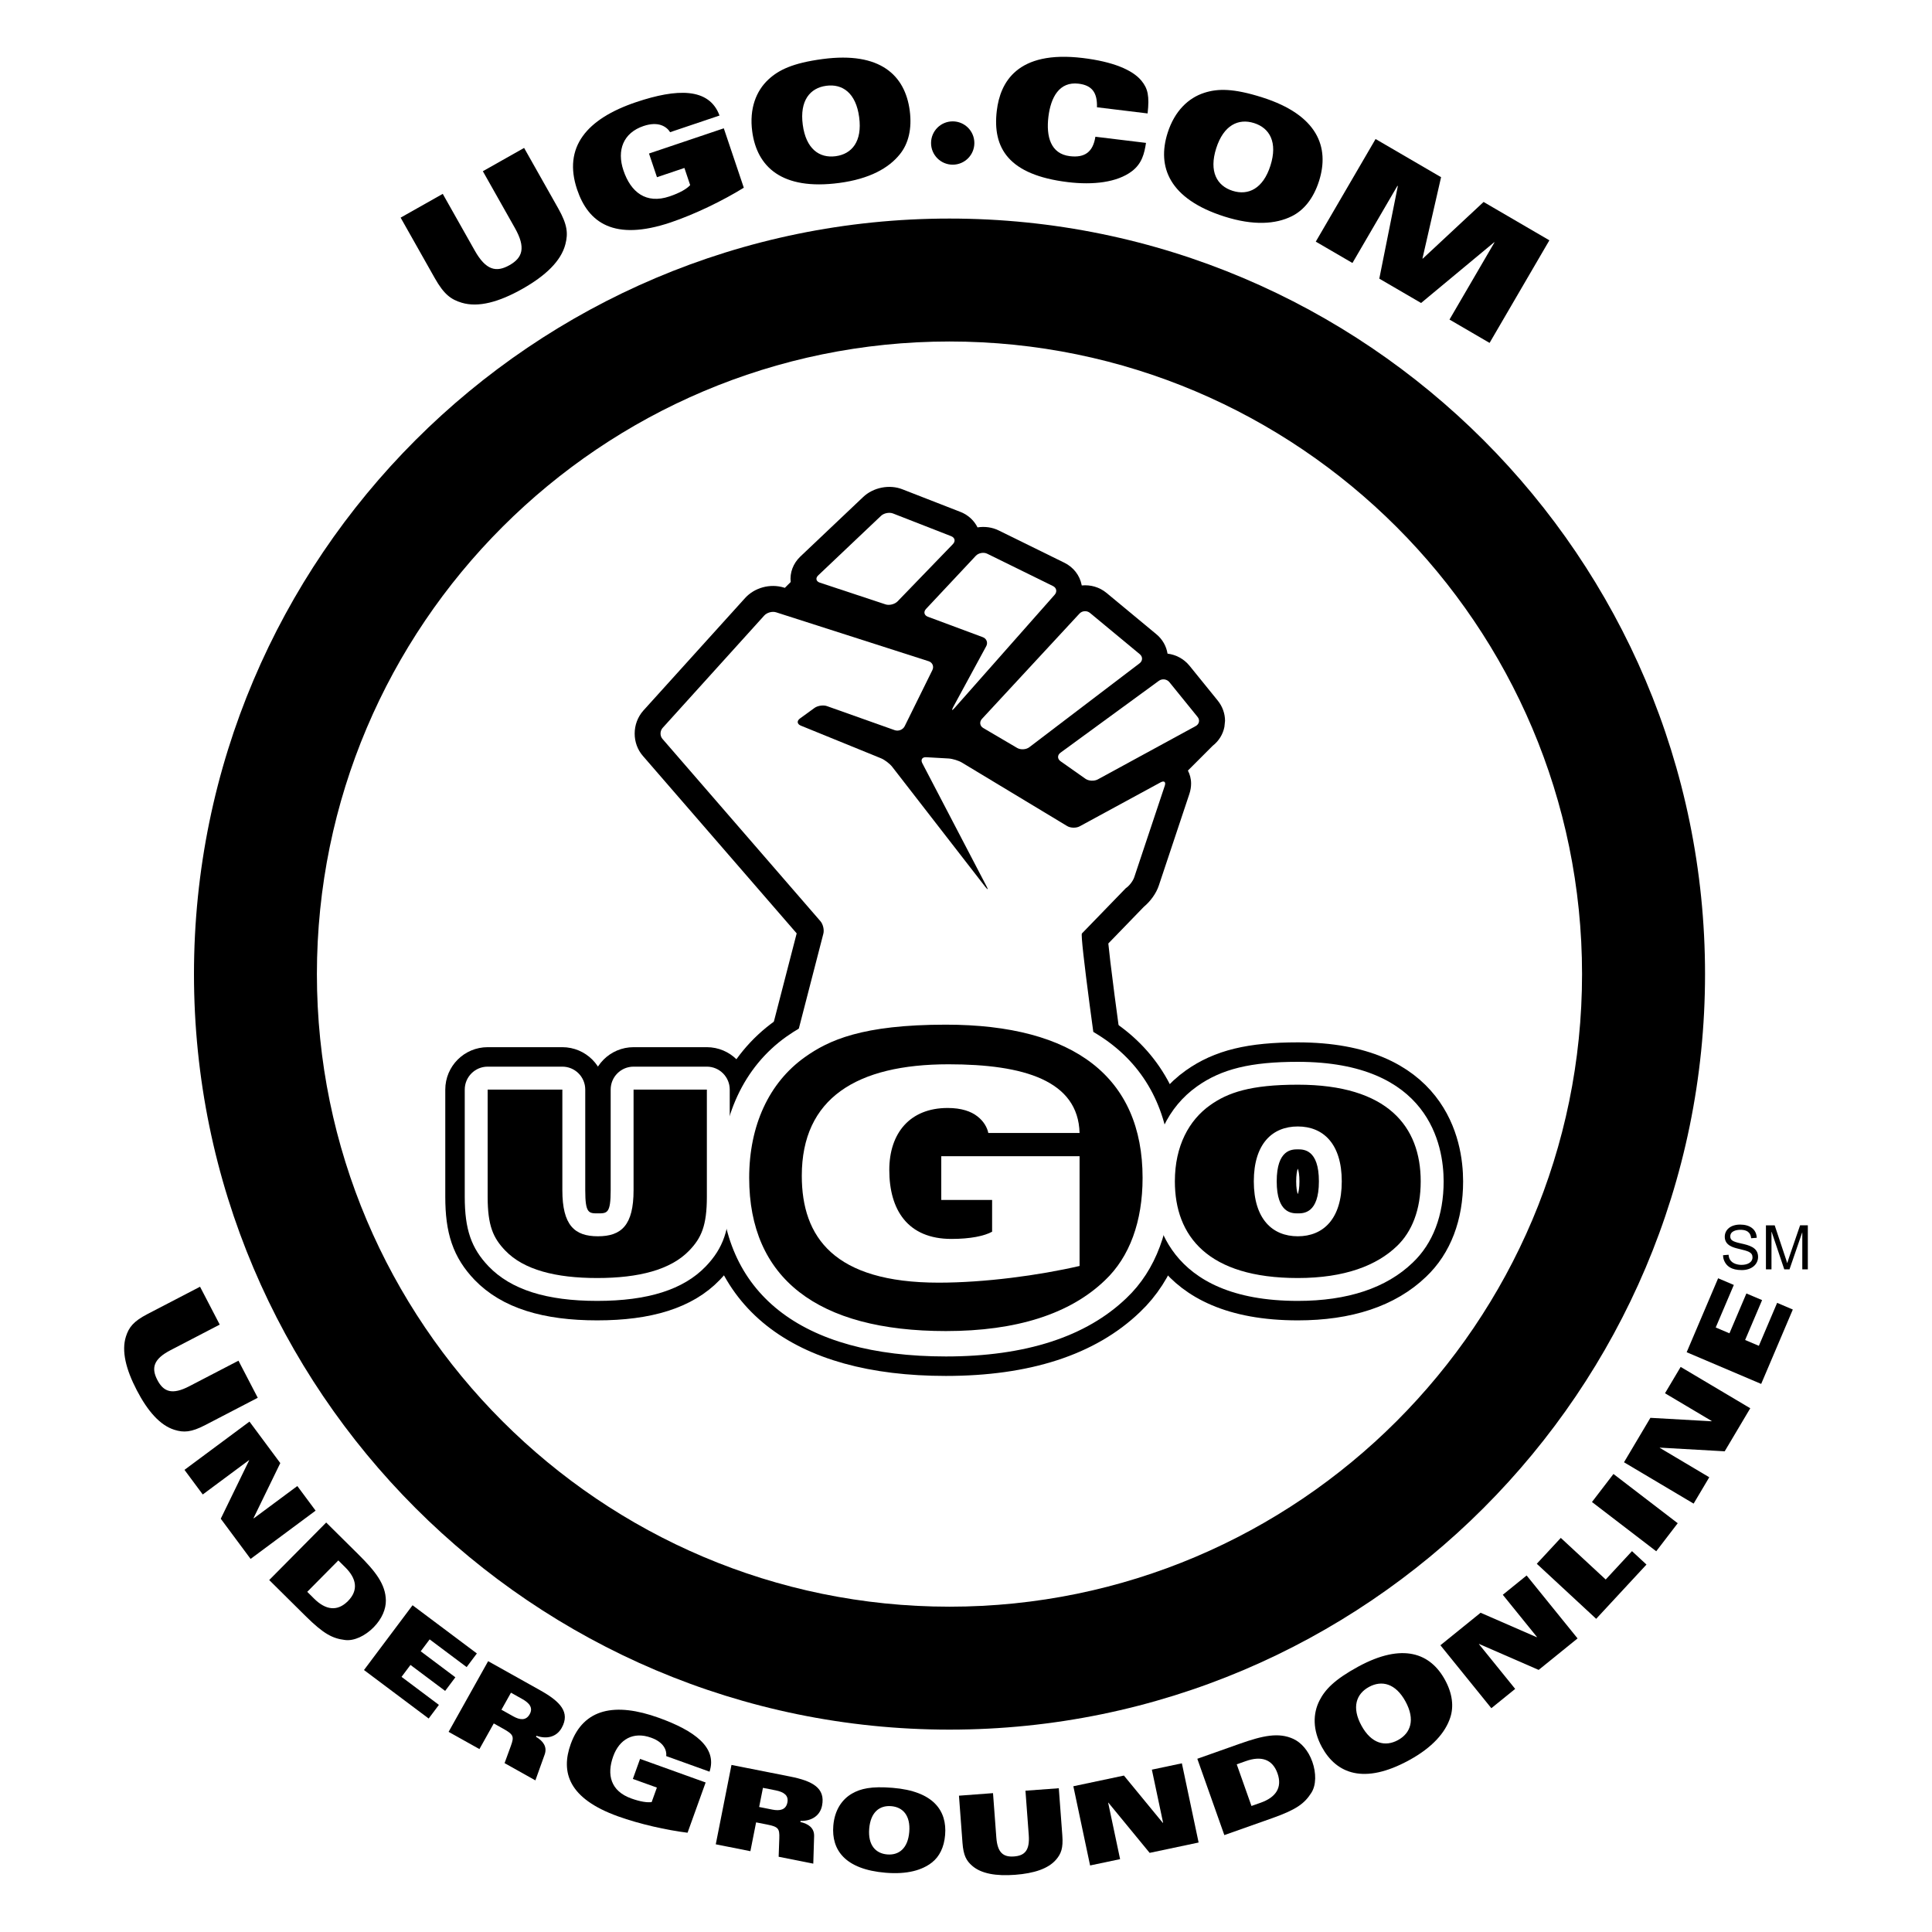 <?xml version="1.0" encoding="utf-8"?>
<!-- Generator: Adobe Illustrator 13.0.0, SVG Export Plug-In . SVG Version: 6.00 Build 14948)  -->
<!DOCTYPE svg PUBLIC "-//W3C//DTD SVG 1.0//EN" "http://www.w3.org/TR/2001/REC-SVG-20010904/DTD/svg10.dtd">
<svg version="1.0" id="Layer_1" xmlns="http://www.w3.org/2000/svg" xmlns:xlink="http://www.w3.org/1999/xlink" x="0px" y="0px"
	 width="192.756px" height="192.756px" viewBox="0 0 192.756 192.756" enable-background="new 0 0 192.756 192.756"
	 xml:space="preserve">
<g>
	<polygon fill-rule="evenodd" clip-rule="evenodd" fill="#FFFFFF" points="0,0 192.756,0 192.756,192.756 0,192.756 0,0 	"/>
	<path fill-rule="evenodd" clip-rule="evenodd" d="M19.958,128.377l1.964,3.779l-4.914,2.555c-1.712,0.889-1.925,1.783-1.311,2.967
		c0.614,1.182,1.468,1.521,3.181,0.631l4.914-2.553l1.924,3.701l-5.236,2.721c-1.415,0.736-2.157,0.762-3.079,0.475
		c-1.431-0.447-2.67-1.861-3.758-3.957c-1.089-2.094-1.534-3.92-1.079-5.348c0.294-0.92,0.743-1.514,2.157-2.248L19.958,128.377
		L19.958,128.377z"/>
	<polygon fill-rule="evenodd" clip-rule="evenodd" points="24.89,141.832 27.964,145.973 25.295,151.461 25.316,151.488 
		29.664,148.262 31.488,150.717 25.002,155.533 22.025,151.523 24.859,145.695 24.846,145.676 20.229,149.104 18.405,146.648 
		24.89,141.832 	"/>
	<path fill-rule="evenodd" clip-rule="evenodd" d="M32.545,151.902l3.186,3.156c1.754,1.738,2.74,3.016,2.767,4.617
		c0.011,0.846-0.378,1.83-1.228,2.688c-0.835,0.844-1.934,1.377-2.847,1.26c-1.235-0.152-2.114-0.582-3.949-2.402l-3.614-3.58
		L32.545,151.902L32.545,151.902L32.545,151.902z M30.654,158.816l0.691,0.686c1.136,1.125,2.307,1.311,3.37,0.238
		c1.063-1.074,0.868-2.244-0.268-3.369l-0.692-0.686L30.654,158.816L30.654,158.816z"/>
	<polygon fill-rule="evenodd" clip-rule="evenodd" points="41.161,160.156 47.577,164.965 46.557,166.326 42.866,163.561 
		41.974,164.75 45.432,167.344 44.412,168.703 40.954,166.111 40.062,167.301 43.789,170.096 42.769,171.457 36.315,166.619 
		41.161,160.156 	"/>
	<path fill-rule="evenodd" clip-rule="evenodd" d="M48.702,165.736l5.198,2.908c1.992,1.115,3.014,2.186,2.139,3.748
		c-0.519,0.928-1.514,1.141-2.511,0.787l-0.055,0.098c0.697,0.414,1.147,0.986,0.87,1.768l-0.927,2.584l-3.075-1.721l0.626-1.713
		c0.345-0.947,0.279-1.139-0.773-1.727l-0.93-0.521l-1.431,2.559l-3.075-1.719L48.702,165.736L48.702,165.736L48.702,165.736z
		 M50.029,170.58l1.173,0.656c0.657,0.369,1.272,0.457,1.644-0.207c0.35-0.625,0.004-1.102-0.744-1.52l-1.123-0.629L50.029,170.58
		L50.029,170.58z"/>
	<path fill-rule="evenodd" clip-rule="evenodd" d="M66.469,175.205c0.036-0.27-0.024-0.619-0.243-0.949
		c-0.22-0.332-0.612-0.652-1.267-0.887c-1.771-0.639-3.165,0.154-3.78,1.865c-0.658,1.828-0.259,3.457,1.798,4.197
		c0.9,0.324,1.602,0.428,2.04,0.363l0.521-1.447l-2.398-0.863l0.72-2l6.542,2.354l-1.804,5.014
		c-2.092-0.262-4.772-0.855-6.939-1.635c-4.948-1.779-5.726-4.408-4.717-7.211c1.283-3.566,4.445-4.182,8.779-2.623
		c3.572,1.285,5.864,2.957,5.07,5.377L66.469,175.205L66.469,175.205z"/>
	<path fill-rule="evenodd" clip-rule="evenodd" d="M72.98,176.088l5.843,1.156c2.239,0.443,3.542,1.145,3.194,2.902
		c-0.207,1.041-1.087,1.551-2.145,1.525l-0.021,0.109c0.791,0.18,1.396,0.584,1.374,1.412l-0.083,2.744l-3.456-0.686l0.065-1.822
		c0.035-1.008-0.087-1.17-1.269-1.404l-1.046-0.205l-0.569,2.875l-3.455-0.686L72.98,176.088L72.98,176.088L72.98,176.088z
		 M75.741,180.283l1.318,0.262c0.739,0.145,1.351,0.039,1.499-0.709c0.139-0.701-0.336-1.047-1.177-1.213l-1.262-0.25
		L75.741,180.283L75.741,180.283z"/>
	<path fill-rule="evenodd" clip-rule="evenodd" d="M92.976,185.822c-0.969,0.762-2.459,1.201-4.607,1.023
		c-4.077-0.336-5.428-2.287-5.229-4.695c0.128-1.561,0.868-2.635,1.88-3.213c0.842-0.48,1.898-0.742,4.046-0.564
		c4.077,0.334,5.428,2.287,5.229,4.695C94.194,184.307,93.722,185.244,92.976,185.822L92.976,185.822L92.976,185.822z
		 M88.917,180.201c-1.155-0.096-2.061,0.594-2.196,2.244c-0.136,1.65,0.644,2.477,1.8,2.572c1.154,0.096,2.06-0.594,2.196-2.244
		C90.852,181.123,90.071,180.295,88.917,180.201L88.917,180.201z"/>
	<path fill-rule="evenodd" clip-rule="evenodd" d="M95.676,179.156l3.397-0.254l0.33,4.418c0.114,1.539,0.705,1.979,1.768,1.898
		c1.063-0.078,1.582-0.6,1.468-2.139l-0.329-4.42l3.327-0.246l0.351,4.707c0.096,1.271-0.119,1.826-0.621,2.414
		c-0.78,0.91-2.209,1.375-4.094,1.516c-1.883,0.141-3.365-0.107-4.272-0.893c-0.583-0.506-0.878-1.021-0.973-2.293L95.676,179.156
		L95.676,179.156z"/>
	<polygon fill-rule="evenodd" clip-rule="evenodd" points="107.088,178.215 112.134,177.148 116.009,181.863 116.042,181.855 
		114.922,176.559 117.916,175.926 119.586,183.828 114.7,184.861 110.586,179.854 110.562,179.859 111.752,185.486 108.759,186.117 
		107.088,178.215 	"/>
	<path fill-rule="evenodd" clip-rule="evenodd" d="M119.456,175.473l4.228-1.496c2.326-0.824,3.905-1.156,5.359-0.484
		c0.766,0.357,1.484,1.137,1.888,2.275c0.396,1.117,0.397,2.34-0.104,3.109c-0.674,1.047-1.443,1.65-3.879,2.514l-4.796,1.697
		L119.456,175.473L119.456,175.473L119.456,175.473z M124.859,180.182l0.918-0.324c1.508-0.533,2.183-1.508,1.679-2.932
		s-1.643-1.758-3.149-1.223l-0.918,0.324L124.859,180.182L124.859,180.182z"/>
	<path fill-rule="evenodd" clip-rule="evenodd" d="M144.683,171.391c-0.489,1.461-1.744,2.943-4.109,4.232
		c-4.488,2.449-7.239,1.338-8.687-1.314c-0.938-1.719-0.902-3.348-0.242-4.646c0.55-1.08,1.474-2.078,3.839-3.369
		c4.488-2.449,7.24-1.338,8.687,1.314C144.914,168.971,145.064,170.273,144.683,171.391L144.683,171.391L144.683,171.391z
		 M136.582,168.307c-1.271,0.693-1.744,2.035-0.753,3.852s2.375,2.145,3.646,1.451s1.744-2.033,0.753-3.852
		C139.237,167.941,137.854,167.613,136.582,168.307L136.582,168.307z"/>
	<polygon fill-rule="evenodd" clip-rule="evenodd" points="143.71,164.148 147.719,160.904 153.313,163.342 153.341,163.32 
		149.934,159.111 152.312,157.186 157.394,163.465 153.512,166.607 147.57,164.018 147.552,164.033 151.17,168.502 148.792,170.428 
		143.71,164.148 	"/>
	<polygon fill-rule="evenodd" clip-rule="evenodd" points="153.326,156.018 155.721,153.436 160.201,157.588 162.824,154.758 
		164.269,156.096 159.251,161.51 153.326,156.018 	"/>
	<polygon fill-rule="evenodd" clip-rule="evenodd" points="158.831,149.855 160.975,147.059 167.386,151.973 165.242,154.77 
		158.831,149.855 	"/>
	<polygon fill-rule="evenodd" clip-rule="evenodd" points="162.027,145.891 164.661,141.457 170.755,141.801 170.772,141.771 
		166.117,139.006 167.68,136.377 174.624,140.502 172.073,144.797 165.603,144.43 165.591,144.449 170.534,147.387 168.973,150.016 
		162.027,145.891 	"/>
	<polygon fill-rule="evenodd" clip-rule="evenodd" points="168.279,134.912 171.418,127.533 172.983,128.199 171.178,132.443 
		172.547,133.025 174.238,129.049 175.804,129.713 174.111,133.691 175.481,134.273 177.305,129.986 178.869,130.652 
		175.713,138.074 168.279,134.912 	"/>
	<path fill-rule="evenodd" clip-rule="evenodd" d="M39.971,21.714l4.202-2.372l3.194,5.659c1.113,1.972,2.146,2.199,3.461,1.457
		c1.315-0.742,1.654-1.743,0.541-3.715l-3.195-5.66l4.116-2.324l3.405,6.032c0.919,1.629,0.992,2.491,0.716,3.572
		c-0.43,1.675-1.973,3.148-4.302,4.463c-2.33,1.314-4.388,1.874-6.043,1.377c-1.068-0.321-1.771-0.83-2.69-2.458L39.971,21.714
		L39.971,21.714z"/>
	<path fill-rule="evenodd" clip-rule="evenodd" d="M66.856,13.188c-0.163-0.275-0.464-0.555-0.894-0.704
		c-0.432-0.148-1.008-0.162-1.755,0.088c-2.021,0.681-2.687,2.412-2.005,4.434c0.728,2.162,2.247,3.382,4.595,2.59
		c1.027-0.345,1.721-0.752,2.062-1.126l-0.575-1.713l-2.738,0.923l-0.795-2.363l7.463-2.515l1.996,5.927
		c-2.035,1.257-4.827,2.629-7.301,3.464c-5.646,1.899-8.214,0.029-9.33-3.283c-1.419-4.215,0.934-7.05,5.879-8.717
		c4.074-1.371,7.296-1.468,8.329,1.334L66.856,13.188L66.856,13.188z"/>
	<path fill-rule="evenodd" clip-rule="evenodd" d="M85.72,11.699c0.32,2.407-0.721,3.67-2.349,3.886
		c-1.626,0.216-2.961-0.733-3.28-3.141c-0.319-2.407,0.723-3.67,2.349-3.886C84.068,8.34,85.402,9.29,85.72,11.699L85.72,11.699
		L85.72,11.699z M90.764,11.029c-0.466-3.512-2.935-5.9-8.677-5.14c-3.026,0.402-4.406,1.099-5.425,2.043
		c-1.222,1.139-1.916,2.904-1.613,5.182c0.467,3.513,2.935,5.901,8.679,5.139c3.024-0.401,4.951-1.483,6.058-2.872
		C90.638,14.325,91.004,12.835,90.764,11.029L90.764,11.029z"/>
	<path fill-rule="evenodd" clip-rule="evenodd" d="M109.444,10.703c0.045-1.465-0.495-2.192-1.831-2.354
		c-1.922-0.233-2.775,1.35-3.014,3.304c-0.236,1.955,0.215,3.695,2.138,3.927c1.498,0.184,2.316-0.428,2.549-1.938l5.05,0.614
		c-0.161,1.054-0.399,2.068-1.418,2.835c-1.475,1.111-3.854,1.385-6.38,1.079c-5.897-0.716-7.541-3.378-7.086-7.142
		c0.338-2.785,2.006-6.038,8.587-5.239c2.949,0.358,4.935,1.161,5.843,2.264c0.647,0.787,0.806,1.535,0.614,3.264L109.444,10.703
		L109.444,10.703z"/>
	<path fill-rule="evenodd" clip-rule="evenodd" d="M126.753,16.52c-0.737,2.313-2.216,3.014-3.78,2.517
		c-1.564-0.498-2.368-1.924-1.633-4.238c0.736-2.316,2.216-3.015,3.78-2.519C126.685,12.777,127.487,14.203,126.753,16.52
		L126.753,16.52L126.753,16.52z M131.601,18.06c1.074-3.378-0.145-6.589-5.665-8.343c-2.909-0.925-4.456-0.883-5.778-0.46
		c-1.591,0.51-2.969,1.812-3.665,4.002c-1.073,3.378,0.146,6.589,5.664,8.344c2.91,0.924,5.114,0.765,6.708-0.022
		C130.084,20.987,131.049,19.795,131.601,18.06L131.601,18.06z"/>
	<polygon fill-rule="evenodd" clip-rule="evenodd" points="137.242,13.87 143.776,17.678 141.92,25.79 141.947,25.806 
		148.017,20.149 154.582,23.976 148.615,34.212 144.616,31.882 149.104,24.183 149.076,24.168 141.782,30.229 137.613,27.801 
		139.462,18.564 139.421,18.54 134.934,26.238 131.275,24.108 137.242,13.87 	"/>
	<path fill-rule="evenodd" clip-rule="evenodd" d="M97.212,14.27c0,1.194-0.967,2.16-2.16,2.16c-1.193,0-2.16-0.966-2.16-2.16
		c0-1.193,0.966-2.161,2.16-2.161C96.245,12.109,97.212,13.077,97.212,14.27L97.212,14.27z"/>
	<path fill-rule="evenodd" clip-rule="evenodd" fill="#FFFFFF" d="M28.911,97.186c0-36.351,29.469-65.822,65.82-65.822
		c36.348,0,65.821,29.471,65.821,65.822c0,36.352-29.474,65.822-65.821,65.822C58.38,163.008,28.911,133.537,28.911,97.186
		L28.911,97.186z"/>
	<path fill-rule="evenodd" clip-rule="evenodd" d="M19.353,97.186c0,41.561,33.813,75.379,75.379,75.379s75.38-33.818,75.38-75.379
		c0-41.565-33.814-75.38-75.38-75.38S19.353,55.621,19.353,97.186L19.353,97.186L19.353,97.186z M31.617,97.186
		c0-34.803,28.312-63.115,63.114-63.115c34.802,0,63.11,28.312,63.11,63.115c0,34.801-28.309,63.113-63.11,63.113
		C59.929,160.299,31.617,131.986,31.617,97.186L31.617,97.186z"/>
	<path fill-rule="evenodd" clip-rule="evenodd" d="M94.898,53.495l-5.796-2.263c-0.372-0.147-0.916-0.042-1.206,0.236l-6.264,5.938
		c-0.29,0.275-0.216,0.603,0.168,0.727l6.551,2.167c0.376,0.123,0.914-0.013,1.195-0.297l5.527-5.719
		C95.35,53.994,95.273,53.642,94.898,53.495L94.898,53.495z"/>
	<path fill-rule="evenodd" clip-rule="evenodd" d="M129.482,105.939c-4.686,0-7.603,0.709-10.059,2.453l0,0
		c-2.896,2.059-4.491,5.422-4.491,9.473c0,3.588,1.419,11.926,14.55,11.926c4.966,0,8.823-1.281,11.456-3.811
		c2.024-1.918,3.094-4.727,3.094-8.115C144.032,114.277,142.612,105.939,129.482,105.939L129.482,105.939L129.482,105.939z
		 M129.482,121.059c-0.577,0-2.104,0-2.104-3.193c0-3.195,1.527-3.195,2.104-3.195c0.575,0,2.105,0,2.105,3.195
		C131.588,121.059,130.058,121.059,129.482,121.059L129.482,121.059z"/>
	<path fill="none" stroke="#000000" stroke-width="3.885" stroke-miterlimit="2.613" d="M129.482,105.939
		c-4.686,0-7.603,0.709-10.059,2.453l0,0c-2.896,2.059-4.491,5.422-4.491,9.473c0,3.588,1.419,11.926,14.55,11.926
		c4.966,0,8.823-1.281,11.456-3.811c2.024-1.918,3.094-4.727,3.094-8.115C144.032,114.277,142.612,105.939,129.482,105.939
		 M129.482,121.059c-0.577,0-2.104,0-2.104-3.193c0-3.195,1.527-3.195,2.104-3.195c0.575,0,2.105,0,2.105,3.195
		C131.588,121.059,130.058,121.059,129.482,121.059L129.482,121.059z"/>
	<path fill-rule="evenodd" clip-rule="evenodd" stroke="#000000" stroke-width="3.885" stroke-miterlimit="2.613" d="
		M70.523,106.42H63.21c-1.264,0-2.283,1.025-2.283,2.287v10.039c0,2.312-0.349,2.312-1.273,2.312c-0.918,0-1.264,0-1.264-2.312
		v-10.039c0-1.262-1.024-2.287-2.284-2.287h-7.455c-1.257,0-2.283,1.025-2.283,2.287v10.701c0,3.24,0.646,5.123,2.379,6.938
		c2.229,2.316,5.771,3.445,10.832,3.445c5.068,0,8.613-1.129,10.838-3.445c1.743-1.814,2.389-3.697,2.389-6.938v-10.701
		C72.805,107.445,71.779,106.42,70.523,106.42L70.523,106.42z"/>
	<path fill-rule="evenodd" clip-rule="evenodd" d="M78.445,103.436c-4.228,3.012-6.557,8.008-6.557,14.078
		c0,11.49,7.982,17.82,22.482,17.82c7.942,0,14.009-1.965,18.032-5.84c2.911-2.762,4.453-6.906,4.453-11.98
		c0-11.49-7.982-17.818-22.485-17.818C86.795,99.695,82.185,100.781,78.445,103.436L78.445,103.436L78.445,103.436z M74.746,117.514
		c0-5.217,1.975-9.496,5.56-12.045c2.37-1.686,5.711-3.238,14.064-3.238c12.837,0,19.626,5.281,19.626,15.283
		c0,4.357-1.293,7.889-3.746,10.215c-3.494,3.365-8.837,5.072-15.88,5.072C81.532,132.801,74.746,127.514,74.746,117.514
		L74.746,117.514z"/>
	<path fill="none" stroke="#000000" stroke-width="3.885" stroke-miterlimit="2.613" d="M78.445,103.436
		c-4.228,3.012-6.557,8.008-6.557,14.078c0,11.49,7.982,17.82,22.482,17.82c7.942,0,14.009-1.965,18.032-5.84
		c2.911-2.762,4.453-6.906,4.453-11.98c0-11.49-7.982-17.818-22.485-17.818C86.795,99.695,82.185,100.781,78.445,103.436
		 M74.746,117.514c0-5.217,1.975-9.496,5.56-12.045c2.37-1.686,5.711-3.238,14.064-3.238c12.837,0,19.626,5.281,19.626,15.283
		c0,4.357-1.293,7.889-3.746,10.215c-3.494,3.365-8.837,5.072-15.88,5.072C81.532,132.801,74.746,127.514,74.746,117.514
		L74.746,117.514z"/>
	<path fill-rule="evenodd" clip-rule="evenodd" d="M118.663,79.214c0.121-0.366,0.173-0.714,0.173-1.037
		c0-0.494-0.127-0.929-0.318-1.297l2.469-2.47c0.606-0.472,1.028-1.138,1.173-1.893l0,0c0-0.013,0.062-0.598,0.062-0.598
		c0-0.732-0.263-1.454-0.736-2.032c0.006,0.004-2.799-3.454-2.799-3.454c-0.569-0.704-1.367-1.117-2.201-1.219
		c-0.121-0.753-0.511-1.442-1.121-1.942l-4.964-4.114c-0.717-0.593-1.612-0.834-2.476-0.747c-0.006-0.016-0.006-0.033-0.008-0.049
		c-0.19-0.964-0.817-1.771-1.722-2.217l-6.553-3.221c-0.654-0.325-1.402-0.417-2.114-0.306c-0.337-0.683-0.927-1.232-1.669-1.53
		c-0.018-0.008-5.819-2.268-5.819-2.268c-1.297-0.514-2.919-0.194-3.934,0.778v-0.001v0.001l-6.255,5.928
		c-0.72,0.687-1.066,1.614-0.964,2.542l-0.583,0.583l-0.081-0.026c-1.382-0.428-2.946-0.002-3.897,1.054l0,0L64.187,70.894
		c-0.564,0.637-0.866,1.449-0.866,2.298c0,0.829,0.29,1.622,0.822,2.229c0,0,13.189,15.218,15.342,17.702
		c-0.224,0.86-4.924,19.048-4.924,19.048c-0.055,0.213-0.083,0.43-0.083,0.65c0,0.57,0.191,1.135,0.542,1.582
		c0.494,0.639,1.24,1.004,2.043,1.004h33.379c0.749,0,1.458-0.322,1.953-0.887c0.408-0.471,0.634-1.074,0.634-1.699l-0.025-0.367
		c-1.739-12.311-2.271-16.732-2.426-18.323c0.479-0.498,3.427-3.538,3.537-3.652c0.672-0.562,1.244-1.347,1.503-2.134
		L118.663,79.214L118.663,79.214z"/>
	<path fill-rule="evenodd" clip-rule="evenodd" fill="#FFFFFF" d="M129.482,105.939c-4.686,0-7.603,0.709-10.059,2.453l0,0
		c-2.896,2.059-4.491,5.422-4.491,9.473c0,3.588,1.419,11.926,14.55,11.926c4.966,0,8.823-1.281,11.456-3.811
		c2.024-1.918,3.094-4.727,3.094-8.115C144.032,114.277,142.612,105.939,129.482,105.939L129.482,105.939L129.482,105.939z
		 M129.482,121.059c-0.577,0-2.104,0-2.104-3.193c0-3.195,1.527-3.195,2.104-3.195c0.575,0,2.105,0,2.105,3.195
		C131.588,121.059,130.058,121.059,129.482,121.059L129.482,121.059z"/>
	<path fill-rule="evenodd" clip-rule="evenodd" fill="#FFFFFF" d="M70.523,106.42H63.21c-1.264,0-2.283,1.025-2.283,2.287v10.039
		c0,2.312-0.349,2.312-1.273,2.312c-0.918,0-1.264,0-1.264-2.312v-10.039c0-1.262-1.024-2.287-2.284-2.287h-7.455
		c-1.257,0-2.283,1.025-2.283,2.287v10.701c0,3.24,0.646,5.123,2.379,6.938c2.229,2.316,5.771,3.445,10.832,3.445
		c5.068,0,8.613-1.129,10.838-3.445c1.743-1.814,2.389-3.697,2.389-6.938v-10.701C72.805,107.445,71.779,106.42,70.523,106.42
		L70.523,106.42z"/>
	<path fill-rule="evenodd" clip-rule="evenodd" fill="#FFFFFF" d="M94.898,53.495l-5.796-2.263
		c-0.372-0.147-0.916-0.042-1.206,0.236l-6.264,5.938c-0.29,0.275-0.216,0.603,0.168,0.727l6.551,2.167
		c0.376,0.123,0.914-0.013,1.195-0.297l5.527-5.719C95.35,53.994,95.273,53.642,94.898,53.495L94.898,53.495z"/>
	<path fill-rule="evenodd" clip-rule="evenodd" fill="#FFFFFF" d="M105.057,58.472l-6.559-3.225c-0.357-0.18-0.876-0.082-1.146,0.21
		l-4.96,5.294c-0.276,0.294-0.19,0.646,0.186,0.783l5.479,2.039c0.371,0.138,0.528,0.542,0.341,0.894l-3.295,6.071
		c-0.188,0.354-0.126,0.397,0.137,0.096l9.988-11.3C105.489,59.036,105.412,58.645,105.057,58.472L105.057,58.472z"/>
	<path fill-rule="evenodd" clip-rule="evenodd" fill="#FFFFFF" d="M113.719,65.271l-4.972-4.12c-0.307-0.254-0.78-0.224-1.051,0.07
		l-9.729,10.505c-0.269,0.296-0.211,0.705,0.129,0.907l3.384,1.989c0.346,0.205,0.89,0.173,1.212-0.07l11.008-8.377
		C114.02,65.928,114.021,65.523,113.719,65.271L113.719,65.271z"/>
	<path fill-rule="evenodd" clip-rule="evenodd" fill="#FFFFFF" d="M116.67,68.058c-0.25-0.31-0.724-0.37-1.048-0.134l-9.817,7.173
		c-0.324,0.238-0.321,0.621,0.005,0.852l2.479,1.745c0.324,0.233,0.878,0.258,1.233,0.07l9.776-5.326
		c0.35-0.19,0.439-0.602,0.184-0.909L116.67,68.058L116.67,68.058z"/>
	<path fill-rule="evenodd" clip-rule="evenodd" fill="#FFFFFF" d="M107.945,93.131l4.376-4.516c0.338-0.219,0.714-0.708,0.841-1.086
		l3.048-9.134c0.127-0.379-0.057-0.53-0.411-0.342l-8.075,4.388c-0.35,0.192-0.918,0.18-1.254-0.026l-10.482-6.322
		c-0.341-0.208-0.947-0.393-1.348-0.418l-2.229-0.127c-0.402-0.025-0.575,0.25-0.39,0.6l6.407,12.277
		c0.188,0.355,0.142,0.383-0.111,0.071l-9.302-11.993c-0.248-0.316-0.748-0.698-1.119-0.849l-8.004-3.26
		c-0.371-0.155-0.407-0.472-0.083-0.707l1.444-1.049c0.32-0.237,0.898-0.323,1.272-0.183l6.737,2.393
		c0.376,0.136,0.831-0.044,1.004-0.403l2.76-5.594c0.175-0.359,0.009-0.753-0.368-0.878l-15.227-4.883
		c-0.382-0.121-0.911,0.023-1.18,0.321L66.103,72.633c-0.263,0.301-0.27,0.79-0.009,1.087l15.763,18.191
		c0.26,0.301,0.39,0.864,0.288,1.25l-5.081,19.66h33.379C109.377,105.283,107.717,93.278,107.945,93.131L107.945,93.131z"/>
	<path fill-rule="evenodd" clip-rule="evenodd" d="M94.37,99.904c-7.166,0-11.582,1.057-15.241,3.658l0,0
		c-4.234,3.012-6.567,7.969-6.567,13.951c0,6.576,2.833,17.611,21.808,17.611c7.567,0,13.397-1.916,17.322-5.695
		c2.936-2.783,4.486-6.904,4.486-11.916C116.179,110.938,113.348,99.904,94.37,99.904L94.37,99.904L94.37,99.904z M94.37,130.736
		c-11.561,0-17.424-4.447-17.424-13.223c0-4.59,1.633-8.184,4.722-10.379c2.081-1.475,5.057-2.842,12.702-2.842
		c11.563,0,17.424,4.447,17.424,13.221c0,3.773-1.082,6.799-3.134,8.748C105.576,129.232,100.767,130.736,94.37,130.736
		L94.37,130.736z"/>
	<path fill-rule="evenodd" clip-rule="evenodd" d="M94.37,101.457c-7.868,0-11.634,1.312-14.554,3.383
		c-3.509,2.5-5.879,6.77-5.879,12.674c0,9.119,5.497,16.061,20.433,16.061c7.874,0,13.159-2.119,16.456-5.293
		c2.537-2.41,3.978-6.08,3.978-10.768C114.804,108.4,109.305,101.457,94.37,101.457L94.37,101.457z"/>
	<path fill-rule="evenodd" clip-rule="evenodd" fill="#FFFFFF" d="M98.604,113.037c-0.11-0.545-0.458-1.176-1.094-1.662
		c-0.63-0.492-1.582-0.832-2.963-0.832c-3.749,0-5.822,2.494-5.822,6.186c0,3.996,1.845,6.879,6.197,6.879
		c1.897,0,3.281-0.291,4.061-0.719v-3.172h-5.073v-4.361h13.799v10.949c-4.072,0.945-9.476,1.666-14.058,1.666
		c-10.439,0-13.656-4.539-13.656-10.664c0-7.74,5.481-11.123,14.639-11.123c7.537,0,12.936,1.631,13.075,6.854H98.604
		L98.604,113.037z"/>
	<path fill-rule="evenodd" clip-rule="evenodd" fill="#FFFFFF" d="M78.445,103.436c-4.228,3.012-6.557,8.008-6.557,14.078
		c0,11.49,7.982,17.82,22.482,17.82c7.942,0,14.009-1.965,18.032-5.84c2.911-2.762,4.453-6.906,4.453-11.98
		c0-11.49-7.982-17.818-22.485-17.818C86.795,99.695,82.185,100.781,78.445,103.436L78.445,103.436L78.445,103.436z M74.746,117.514
		c0-5.217,1.975-9.496,5.56-12.045c2.37-1.686,5.711-3.238,14.064-3.238c12.837,0,19.626,5.281,19.626,15.283
		c0,4.357-1.293,7.889-3.746,10.215c-3.494,3.365-8.837,5.072-15.88,5.072C81.532,132.801,74.746,127.514,74.746,117.514
		L74.746,117.514z"/>
	<path fill-rule="evenodd" clip-rule="evenodd" d="M133.868,117.865c0,3.752-1.852,5.479-4.386,5.479
		c-2.537,0-4.389-1.727-4.389-5.479c0-3.754,1.852-5.477,4.389-5.477C132.017,112.389,133.868,114.111,133.868,117.865
		L133.868,117.865L133.868,117.865z M141.744,117.865c0-5.477-3.302-9.645-12.262-9.645c-4.718,0-6.984,0.791-8.735,2.035
		c-2.109,1.494-3.53,4.059-3.53,7.609c0,5.479,3.304,9.645,12.266,9.645c4.72,0,7.893-1.273,9.877-3.176
		C140.88,122.889,141.744,120.682,141.744,117.865L141.744,117.865z"/>
	<path fill-rule="evenodd" clip-rule="evenodd" d="M48.651,108.707h7.455v10.039c0,3.502,1.218,4.598,3.548,4.598
		c2.34,0,3.557-1.096,3.557-4.598v-10.039h7.313v10.701c0,2.893-0.562,4.113-1.754,5.355c-1.854,1.932-5.051,2.746-9.19,2.746
		c-4.134,0-7.33-0.814-9.177-2.746c-1.19-1.242-1.75-2.463-1.75-5.355V108.707L48.651,108.707z"/>
	<path fill-rule="evenodd" clip-rule="evenodd" d="M172.459,125.186c0.008,0.096,0.031,0.281,0.117,0.447
		c0.246,0.471,0.853,0.564,1.178,0.564c0.608,0,1.094-0.258,1.094-0.748c0-0.518-0.442-0.627-1.332-0.842
		c-0.57-0.135-1.436-0.336-1.436-1.217c0-0.68,0.563-1.213,1.539-1.213c0.945,0,1.621,0.455,1.652,1.318l-0.56,0.043
		c-0.03-0.318-0.16-0.84-1.068-0.84c-0.38,0-1.013,0.111-1.013,0.656c0,0.381,0.247,0.521,1.05,0.699
		c0.805,0.18,1.724,0.387,1.724,1.35c0,0.73-0.626,1.314-1.625,1.314c-1.056,0-1.535-0.406-1.762-0.945
		c-0.098-0.24-0.104-0.424-0.109-0.539L172.459,125.186L172.459,125.186z"/>
	<path fill-rule="evenodd" clip-rule="evenodd" d="M176.19,122.252h0.871l1.037,3.111c0.148,0.436,0.172,0.52,0.203,0.65h0.011
		c0.075-0.24,0.093-0.291,0.234-0.707l1.049-3.055h0.772v4.393h-0.552v-3.676h-0.012l-1.264,3.676h-0.522l-1.258-3.738h-0.018v3.738
		h-0.553V122.252L176.19,122.252z"/>
</g>
</svg>
